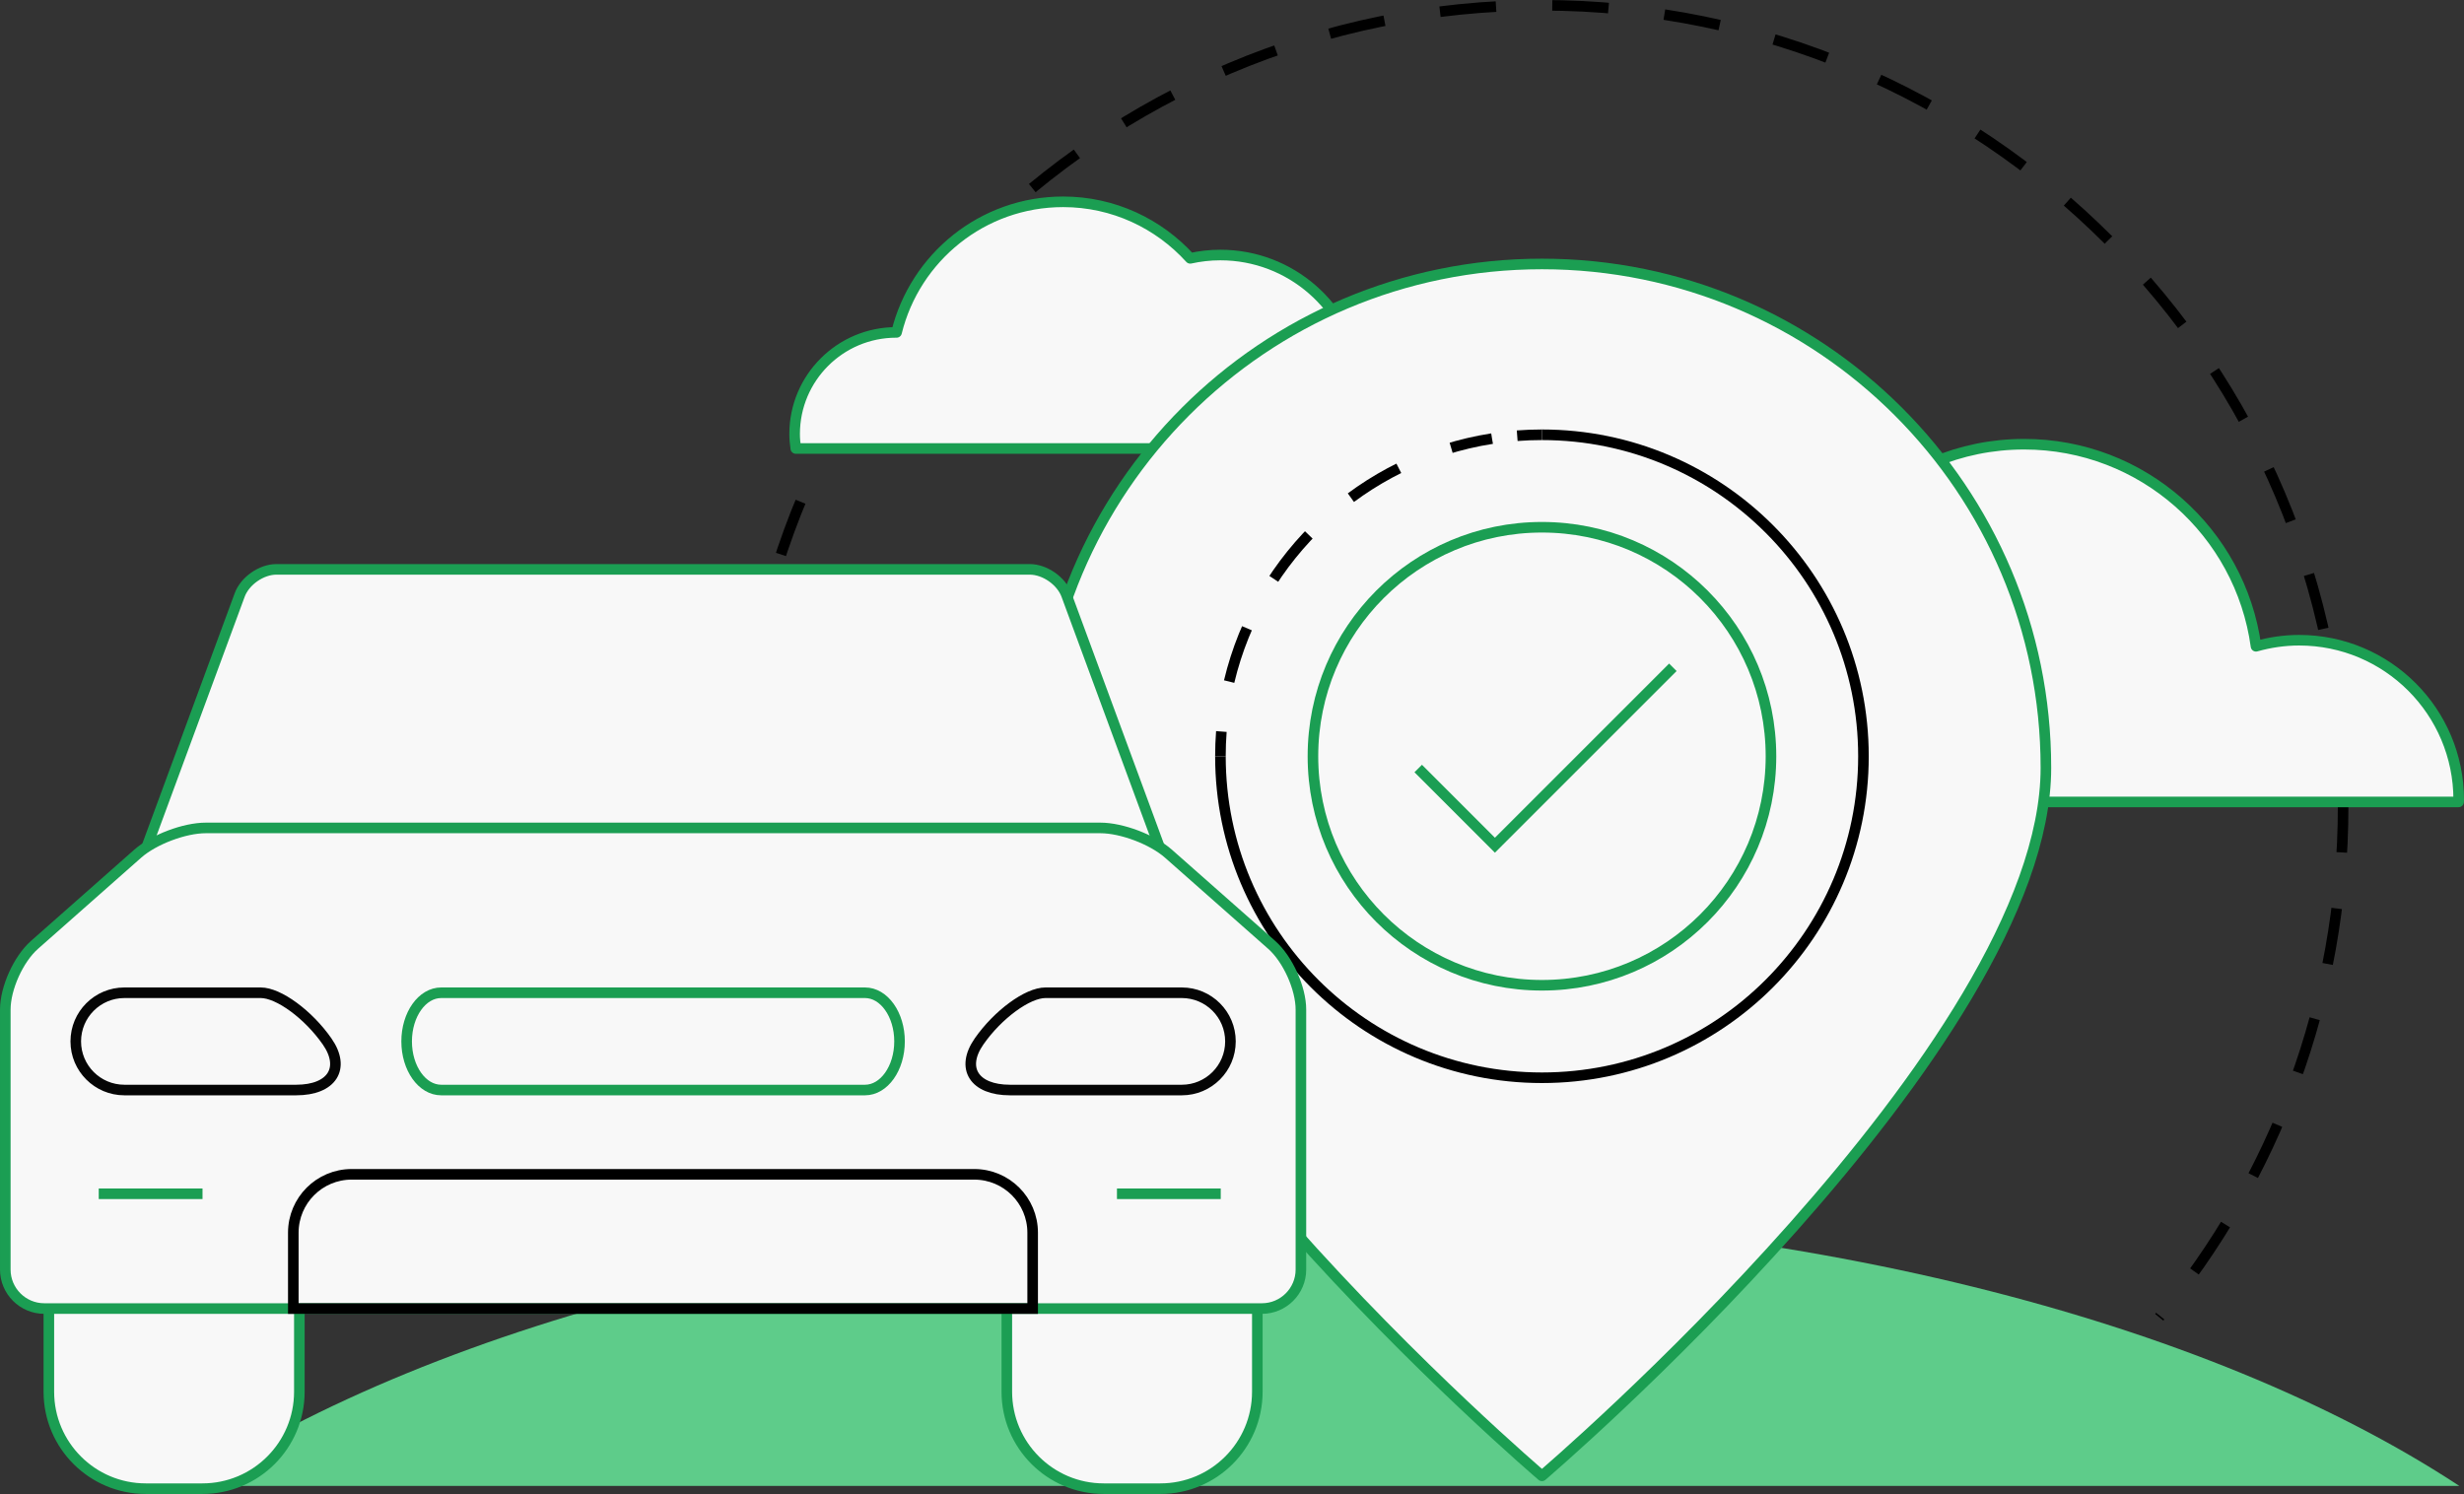<?xml version="1.0" encoding="iso-8859-1"?>
<!-- Generator: Adobe Illustrator 25.0.0, SVG Export Plug-In . SVG Version: 6.00 Build 0)  -->
<svg version="1.1" id="Layer_1" xmlns="http://www.w3.org/2000/svg" xmlns:xlink="http://www.w3.org/1999/xlink" x="0px" y="0px"
	 viewBox="0 0 372.526 225.895" style="enable-background:new 0 0 372.526 225.895;" xml:space="preserve">
<rect x="0" y="0" width="372.526" height="225.895" fill="#333333" stroke="none"/>
<path style="fill:none;stroke:#000000;stroke-width:1.6;stroke-dasharray:8.508,8.508;" d="M137.617,196.529
	c-16.082-20.562-25.666-46.452-25.666-74.579c0-66.91,54.24-121.15,121.15-121.15s121.15,54.24,121.15,121.15
	c0,29.35-10.435,56.261-27.798,77.228"/>
<path style="fill:none;stroke:#0561FC;stroke-width:8.322;" d="M322.98,208.891c-1.163,1.286-2.353,2.547-3.569,3.781"/>
<path style="fill:#5ECC8A;" d="M28.607,224.675h343.207c-38.092-25.054-100.723-41.417-171.603-41.417
	C129.333,183.258,66.702,199.621,28.607,224.675z"/>
<path style="fill:#F8F8F8;stroke:#1B9E52;stroke-width:1.6;stroke-linecap:round;stroke-linejoin:round;" d="M251.716,121.256
	h119.99c0.003-0.109,0.02-0.215,0.02-0.325c0-13.323-10.797-24.128-24.124-24.128c-2.261,0-4.444,0.333-6.521,0.916
	c-2.365-17.25-17.153-30.553-35.063-30.553c-19.554,0-35.406,15.855-35.406,35.399c0,0.079,0.005,0.155,0.005,0.235
	C260.844,103.915,253.067,111.553,251.716,121.256z"/>
<path style="fill:#F8F8F8;stroke:#1B9E52;stroke-width:1.6;stroke-linecap:round;stroke-linejoin:round;" d="M218.724,67.814
	c0.069-0.481,0.145-0.961,0.145-1.465c0-5.654-4.581-10.239-10.236-10.239c-1.118,0-2.175,0.226-3.178,0.555
	c-1.506-10.238-10.301-18.104-20.959-18.104c-1.565,0-3.084,0.18-4.552,0.502c-4.751-5.236-11.588-8.547-19.213-8.547
	c-12.192,0-22.394,8.418-25.183,19.747c-0.018,0-0.033-0.001-0.051-0.001c-8.482,0-15.359,6.878-15.359,15.358
	c0,0.748,0.074,1.476,0.178,2.195H218.724z"/>
<path style="fill:#F8F8F8;stroke:#1B9E52;stroke-width:1.6;stroke-linecap:round;stroke-linejoin:round;" d="M233.124,39.912
	c-42.1,0-76.195,34.106-76.195,76.18c0,42.1,76.195,107.061,76.195,107.061s76.191-64.961,76.191-107.061
	C309.315,74.017,275.219,39.912,233.124,39.912z"/>
<path style="fill:none;stroke:#000000;stroke-width:1.6;" d="M233.122,65.74c26.846,0,48.609,21.763,48.609,48.609
	c0,26.845-21.763,48.613-48.609,48.613s-48.609-21.767-48.609-48.613"/>
<path style="fill:none;stroke:#000000;stroke-width:1.6;" d="M184.513,114.349c0-1.258,0.048-2.506,0.142-3.74"/>
<path style="fill:none;stroke:#000000;stroke-width:1.6;stroke-dasharray:8.508,8.508;" d="M185.833,103.053
	c4.523-19.006,20.207-33.686,39.743-36.731"/>
<path style="fill:none;stroke:#000000;stroke-width:1.6;" d="M229.382,65.882c1.234-0.094,2.481-0.142,3.74-0.142"/>
<path style="fill:#F8F8F8;stroke:#1B9E53;stroke-width:1.6;" d="M267.749,114.351c0,19.122-15.503,34.626-34.626,34.626
	c-19.123,0-34.624-15.505-34.624-34.626c0-19.123,15.501-34.628,34.624-34.628C252.246,79.723,267.749,95.227,267.749,114.351z"/>
<polyline style="fill:#F8F8F8;stroke:#1B9E53;stroke-width:1.6;" points="252.915,100.898 226.012,127.8 214.417,116.203 "/>
<path style="fill:#FFFFFF;" d="M161.239,89.958c-0.785-2.127-3.282-3.868-5.549-3.868H41.789c-2.267,0-4.764,1.741-5.549,3.868
	l-17.726,48.058c-0.784,2.127,0.428,3.867,2.696,3.867h155.058c2.267,0,3.48-1.74,2.696-3.867L161.239,89.958z"/>
<path style="fill:#F8F8F8;stroke:#1B9E53;stroke-width:1.6;" d="M161.239,89.958c-0.785-2.127-3.282-3.868-5.549-3.868H41.789
	c-2.267,0-4.764,1.741-5.549,3.868l-17.726,48.058c-0.784,2.127,0.428,3.867,2.696,3.867h155.058c2.267,0,3.48-1.74,2.696-3.867
	L161.239,89.958z"/>
<path style="fill:#F8F8F8;stroke:#1B9E53;stroke-width:1.6;" d="M45.259,210.435c0,8.097-6.564,14.66-14.659,14.66h-8.551
	c-8.101,0-14.663-6.564-14.663-14.66v-50.09c0-8.098,6.562-14.661,14.663-14.661H30.6c8.096,0,14.659,6.564,14.659,14.661V210.435z"
	/>
<path style="fill:#F8F8F8;stroke:#1B9E53;stroke-width:1.6;" d="M190.092,210.435c0,8.097-6.562,14.66-14.659,14.66h-8.553
	c-8.096,0-14.661-6.564-14.661-14.66v-50.09c0-8.098,6.566-14.661,14.661-14.661h8.553c8.098,0,14.659,6.564,14.659,14.661V210.435z
	"/>
<path style="fill:#FFFFFF;" d="M176.655,129.082c-2.426-2.143-7.058-3.896-10.292-3.896H31.115c-3.235,0-7.868,1.753-10.293,3.896
	L5.21,142.875c-2.429,2.144-4.41,6.543-4.41,9.778v39.32c0,3.237,2.646,5.884,5.882,5.884h184.115c3.236,0,5.884-2.647,5.884-5.884
	v-39.32c0-3.236-1.985-7.635-4.41-9.778L176.655,129.082z"/>
<path style="fill:#F8F8F8;stroke:#1B9E53;stroke-width:1.6;" d="M176.655,129.082c-2.426-2.143-7.058-3.896-10.292-3.896H31.115
	c-3.235,0-7.868,1.753-10.293,3.896L5.21,142.875c-2.429,2.144-4.41,6.543-4.41,9.778v39.32c0,3.237,2.646,5.884,5.882,5.884
	h184.115c3.236,0,5.884-2.647,5.884-5.884v-39.32c0-3.236-1.985-7.635-4.41-9.778L176.655,129.082z"/>
<path style="fill:none;stroke:#000000;stroke-width:1.6;" d="M156.125,197.857v-11.469c0-4.873-3.951-8.825-8.825-8.825H53.168
	c-4.871,0-8.823,3.952-8.823,8.825v11.469H156.125z"/>
<line style="fill:#F8F8F8;stroke:#1B9E53;stroke-width:1.6;" x1="14.928" y1="180.504" x2="30.617" y2="180.504"/>
<line style="fill:#F8F8F8;stroke:#1B9E53;stroke-width:1.6;" x1="168.87" y1="180.504" x2="184.56" y2="180.504"/>
<path style="fill:none;stroke:#1B9E52;stroke-width:1.6;stroke-linecap:round;stroke-linejoin:round;" d="M135.999,157.463
	c0,4.062-2.339,7.354-5.223,7.354H66.704c-2.886,0-5.225-3.292-5.225-7.354l0,0c0-4.063,2.339-7.355,5.225-7.355h64.072
	C133.66,150.109,135.999,153.401,135.999,157.463L135.999,157.463z"/>
<path style="fill:#F8F8F8;stroke:#050505;stroke-width:1.6;" d="M49.451,157.463c-2.83-4.06-7.32-7.356-10.031-7.355
	c-4.418,0-20.611,0-20.611,0c-4.062,0-7.354,3.292-7.354,7.355c0,4.062,3.292,7.354,7.354,7.354c0,0,19.763,0,25.967,0
	C50.19,164.816,52.278,161.524,49.451,157.463z"/>
<path style="fill:#F8F8F8;stroke:#050505;stroke-width:1.6;" d="M148.027,157.463c2.829-4.059,7.32-7.355,10.031-7.355
	c4.421,0,20.615,0,20.615,0c4.062,0,7.355,3.292,7.355,7.355c0,4.062-3.293,7.354-7.355,7.354c0,0-19.764,0-25.97,0
	C147.291,164.817,145.199,161.525,148.027,157.463z"/>
</svg>
